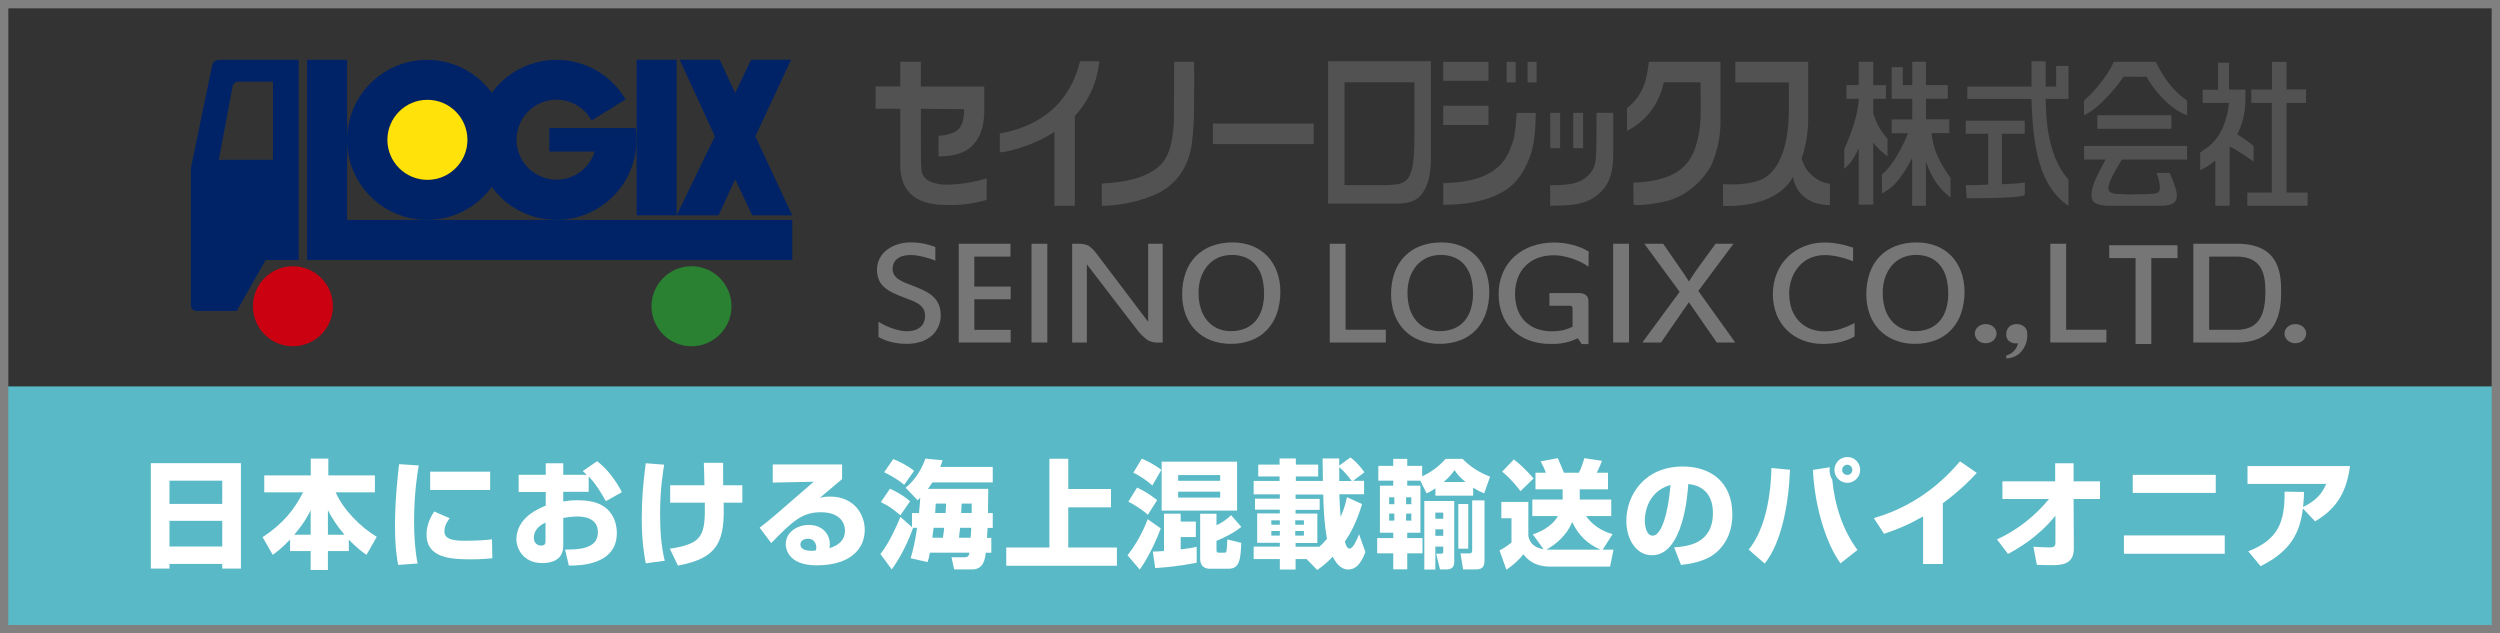 <?xml version="1.0" encoding="UTF-8"?>
<svg id="_レイヤー_1" data-name="レイヤー_1" xmlns="http://www.w3.org/2000/svg" version="1.1" viewBox="0 0 300 76">
  <rect x="0" y="0" width="300" height="76" fill="#333333" stroke="none"/>
  <!-- Generator: Adobe Illustrator 29.5.1, SVG Export Plug-In . SVG Version: 2.1.0 Build 141)  -->
  <defs>
    <style>
      .st0 {
        fill: #2a8131;
      }

      .st1 {
        fill: gray;
      }

      .st2 {
        fill: #002368;
      }

      .st3 {
        fill: #767676;
      }

      .st4 {
        fill: #cb0011;
      }

      .st5 {
        fill: #fff;
      }

      .st6 {
        fill: #fee20a;
      }

      .st7 {
        fill: #535252;
      }

      .st8 {
        fill: #59b9c6;
      }
    </style>
  </defs>
  <rect class="st8" x="0" y="46.37" width="300" height="29.63"/>
  <g id="logo">
    <g id="_グループ_6738" data-name="グループ_6738">
      <path id="_パス_6775" data-name="パス_6775" class="st2" d="M35.84,31.18V7.18h-9.36c-.57,0-.9.11-1.04.76-.63,3.05-2.53,12.21-2.53,12.21v16.4c-.04.38.23.72.61.76.01,0,.03,0,.04,0h4.86l3.46-6.12h3.97ZM32.77,19.18h-6.52s1.25-6.54,1.64-8.72c.04-.4.39-.7.79-.66,0,0,0,0,0,0h4.08v9.38Z"/>
      <path id="_パス_6776" data-name="パス_6776" class="st2" d="M36.85,7.18h4.8v19.21h53.42v4.8h-58.22V7.18Z"/>
      <path id="_パス_6777" data-name="パス_6777" class="st2" d="M76.29,15.37h-10.37v2.81h5.45c-.78,2.53-3.47,3.96-6,3.17-2.53-.78-3.96-3.47-3.17-6,.62-2.01,2.48-3.39,4.59-3.39h0c1.75.01,3.36.96,4.2,2.5l4.08-2.53c-2.68-4.58-8.57-6.11-13.14-3.43-1.14.67-2.14,1.57-2.92,2.64-3.12-4.29-9.12-5.24-13.41-2.12-4.29,3.12-5.24,9.12-2.12,13.41,3.12,4.29,9.12,5.24,13.41,2.12.81-.59,1.53-1.31,2.12-2.12,3.12,4.29,9.13,5.24,13.42,2.11,2.48-1.8,3.95-4.68,3.95-7.75h0c0-.48-.04-.95-.1-1.42ZM51.29,21.58c-2.65,0-4.8-2.15-4.8-4.8,0-2.65,2.15-4.8,4.8-4.8s4.8,2.15,4.8,4.8h0c0,2.65-2.15,4.8-4.8,4.8Z"/>
      <rect id="_長方形_3847" data-name="長方形_3847" class="st2" x="76.39" y="7.17" width="4.8" height="18.67"/>
      <path id="_パス_6778" data-name="パス_6778" class="st2" d="M88.22,21.51l-2,4.34h-5.03l4.6-9.49-4.23-9.19h4.8l1.86,3.99,1.91-3.99h4.8l-4.29,9.19,4.43,9.49h-4.8l-2.05-4.34Z"/>
      <path id="_パス_6779" data-name="パス_6779" class="st4" d="M35.15,41.55c-2.65,0-4.8-2.15-4.8-4.8,0-2.65,2.15-4.8,4.8-4.8,2.65,0,4.8,2.15,4.8,4.8,0,2.65-2.15,4.8-4.8,4.8"/>
      <path id="_パス_6780" data-name="パス_6780" class="st0" d="M87.78,36.75c0,2.65-2.15,4.8-4.8,4.8-2.65,0-4.8-2.15-4.8-4.8,0-2.65,2.15-4.8,4.8-4.8h0c2.65,0,4.8,2.15,4.8,4.8Z"/>
      <path id="_パス_6781" data-name="パス_6781" class="st6" d="M51.29,21.58c-2.65,0-4.8-2.15-4.8-4.8,0-2.65,2.15-4.8,4.8-4.8,2.65,0,4.8,2.15,4.8,4.8,0,2.65-2.15,4.8-4.8,4.8h0ZM51.29,21.58c-2.65,0-4.8-2.15-4.8-4.8,0-2.65,2.15-4.8,4.8-4.8,2.65,0,4.8,2.15,4.8,4.8,0,2.65-2.15,4.8-4.8,4.8h0Z"/>
    </g>
    <g id="_グループ_6739" data-name="グループ_6739">
      <path id="_パス_6782" data-name="パス_6782" class="st7" d="M110.5,7.42v2.96h7.61v3.31h0c-.12,1.9-.56,2.61-.97,3.23-.95,1.44-2.69,1.85-4.51,1.85-.02-.49,0-2.47,0-2.47,0,0,1.83-.09,2.46-.87.7-.81.59-2.33.59-2.33l-5.17-.04s-.02,3.19,0,5.42c0,.75,0,1.98.16,2.37.5,1.17,2.12,1.31,3,1.31,1.61-.03,3.2-.29,4.73-.76v2.58c-1.52.45-3.11.66-4.7.62-2.34,0-5.46-.49-5.67-4.48v-7.07h-2.96v-2.68h2.96v-2.96h2.47Z"/>
      <path id="_パス_6783" data-name="パス_6783" class="st7" d="M129.6,7.35c-1.48,6.1-6.14,8.06-9.62,8.67v2.26c.89,0,4.34-.92,6.55-2.47v8.89h2.45v-10.79c1.68-1.8,2.71-4.11,2.93-6.56h-2.31Z"/>
      <path id="_パス_6784" data-name="パス_6784" class="st7" d="M140.9,7.42s-.01,5.62-.04,7.4c-.17,2.16-.49,4.25-2.13,5.43-1.35.98-3.25,1.61-6.51,1.78v2.67c2.18-.03,4.34-.48,6.36-1.33,2.3-.99,3.95-3.04,4.41-5.91.2-1.53.3-3.07.29-4.61.05-3.46.01-5.43.01-5.43h-2.4Z"/>
      <rect id="_長方形_3848" data-name="長方形_3848" class="st7" x="145.55" y="14.82" width="12.09" height="2.47"/>
      <path id="_パス_6785" data-name="パス_6785" class="st7" d="M171.71,7.35h-12.34v17.08h8.58c1.72-.07,2.5-.7,3.04-1.73.38-.71.65-1.68.72-3.28,0-2.33,0-12.07,0-12.07ZM169.63,19.09c-.08.9-.3,1.98-.87,2.53-.53.52-1.37.55-2.48.6h-4.94v-12.34h8.39v6.42c.01.93-.02,1.86-.11,2.79h0Z"/>
      <rect id="_長方形_3849" data-name="長方形_3849" class="st7" x="173.19" y="7.42" width="5.43" height="2.27"/>
      <rect id="_長方形_3850" data-name="長方形_3850" class="st7" x="173.19" y="12.69" width="5.43" height="2.31"/>
      <rect id="_長方形_3851" data-name="長方形_3851" class="st7" x="180.8" y="7.42" width="1.08" height="2.47"/>
      <rect id="_長方形_3852" data-name="長方形_3852" class="st7" x="183.31" y="7.42" width="1.08" height="2.47"/>
      <path id="_パス_6786" data-name="パス_6786" class="st7" d="M173.19,21.96v2.61c3.84.01,5.94-.87,7.15-1.55,1.33-.75,2.39-1.98,3.22-4.12.6-1.54.71-3.58.73-5.35h-2.28c-.19,2.76-.34,3.22-.84,4.46-.43,1.1-1.21,2.02-2.22,2.63-.67.41-2.12,1.25-5.76,1.34Z"/>
      <rect id="_長方形_3853" data-name="長方形_3853" class="st7" x="186.03" y="13.54" width="1.18" height="4.24"/>
      <rect id="_長方形_3854" data-name="長方形_3854" class="st7" x="188.79" y="13.54" width="1.18" height="4.24"/>
      <path id="_パス_6787" data-name="パス_6787" class="st7" d="M191.59,13.54h2v4.92c0,2.02-.37,2.97-.84,3.77-.65,1-1.64,1.74-2.79,2.07-1.19.37-2.1.33-3.94.4v-2.47c2.74,0,3.7-.31,4.66-1.27.78-.78.81-1.7.86-2.69.06-.99.04-4.72.04-4.72Z"/>
      <path id="_パス_6788" data-name="パス_6788" class="st7" d="M197.87,7.42c1.61.01,8.59,0,8.59,0v6.91c.03,1.8-.31,3.58-.99,5.24-.6,1.39-2.66,3.98-5.78,4.63-2.98.62-3.66.35-3.66.35l-.03-2.63c5.52-.19,6.67-2.42,7.3-3.79.44-1.22.7-2.51.76-3.81.07-.87,0-4.44,0-4.44h-4.42c-.48,2.52-2.1,4.67-4.4,5.82v-2.73c2.17-1.66,2.43-3.95,2.62-5.56Z"/>
      <path id="_パス_6789" data-name="パス_6789" class="st7" d="M208.24,7.42v2.47h6.42v3.64c-.05,3.54-.91,6.46-2.75,7.71-1.71,1.17-5.15.85-5.15.85v2.61s6.24.49,8.39-3.46c.49,2.47,2.41,3.37,4.44,3.37v-2.55c-1.65-.24-2.99-1.45-3.39-3.06.5-1.48.76-3.02.78-4.58.01-2.31,0-7,0-7h-8.74Z"/>
      <path id="_パス_6790" data-name="パス_6790" class="st7" d="M224.79,24.55v-7.43c.49.63,1.07,1.18,1.71,1.65v-2.11c-.79-.88-1.37-1.92-1.71-3.05v-1.75h1.51l.03-1.64h-1.54v-2.8h-1.74v2.8h-1.48v1.64h1.48c-.09,2.47-1.51,5.5-1.74,6.05v2.34c.85-.66,1.26-1.48,1.74-2.47v6.77h1.74Z"/>
      <path id="_パス_6791" data-name="パス_6791" class="st7" d="M227,8.07v3.79h2.47v2.47h-2.47v1.66h1.97c-1.14,2.78-2.4,4.38-3.14,4.94v2.29c1.78-.9,2.69-2.53,3.63-4.26v5.74h1.65v-5.3c.81,2.31,1.8,3.4,2.96,4.31v-2.35c-2.04-2.82-2.15-4.43-2.29-5.38h2.13v-1.66h-2.79v-2.47h2.61v-1.64h-2.61v-2.8h-1.65v2.8h-1.14v-2.15h-1.34Z"/>
      <path id="_パス_6792" data-name="パス_6792" class="st7" d="M243.78,10.38v-3.03h1.7v3.03h1.26v-2.47h1.48v3.95h-2.74c.03,1.7.06,6.77,2.74,9.68v3.16c-3.45-2.3-4.28-6.91-4.44-12.83h-7.7v-1.48h7.7Z"/>
      <path id="_パス_6793" data-name="パス_6793" class="st7" d="M235.89,14.48v1.57h2.69v6.1c-1.94.1-2.69.07-2.69.07l.12,1.57c5.15,0,6.81-.2,6.96-.39.03-.52,0-1.52,0-1.52,0,0-.35.15-2.74.23v-6.06h2.74v-1.57h-7.09Z"/>
      <path id="_パス_6794" data-name="パス_6794" class="st7" d="M253.66,7.42h5.05c1,2.2,2.5,3.86,3.74,4.64v1.77c-2.38-.82-4.47-3.78-4.85-4.61l-2.77-.02c-.84,1.24-2.93,3.82-4.75,4.63v-1.75c1.64-1.46,3.08-3.46,3.57-4.66Z"/>
      <rect id="_長方形_3855" data-name="長方形_3855" class="st7" x="251.68" y="13.83" width="8.89" height="1.62"/>
      <path id="_パス_6795" data-name="パス_6795" class="st7" d="M250.09,17.52v1.63h2.58c-.96,1.83-2,3.55-1.6,4.8.25.8,2.09.74,2.09.74h6.42s1.14,0,1.48-.57.17-1.4-.7-3.37h-1.57c.25.6.39,1.23.4,1.88-.06.27-.11.4-.27.49-.24.1-.49.16-.75.15-.71.06-1.69.04-1.91.04-.78.04-1.55.02-2.33-.04-.55-.07-.8-.22-.89-.46-.27-.68,1.08-2.86,1.6-3.66h7.81v-1.64h-12.36Z"/>
      <path id="_パス_6796" data-name="パス_6796" class="st7" d="M266.17,7.53v3.24h-1.85v1.58h3.15c-.1,1.22-.43,2.4-.99,3.48-.89,1.62-1.84,1.97-2.46,2.49v2.09c.66-.29,1.27-.68,1.82-1.15v5.43h1.72s0-5.43,0-7.09c.6.17,2.87,1.79,2.87,1.79v-1.87c-.62-.52-1.28-.99-1.97-1.41,1.08-2.04.99-3.77.99-5.36h-1.97v-3.22h-1.3Z"/>
      <path id="_パス_6797" data-name="パス_6797" class="st7" d="M270.16,10.73v1.62h2.46v10.76h-2.94v1.58h7.23v-1.58h-2.52v-10.76h2.33s.01-1.62.01-1.62h-2.34v-3.31h-1.75v3.32h-2.48Z"/>
    </g>
    <g id="_グループ_6740" data-name="グループ_6740">
      <path id="_パス_6798" data-name="パス_6798" class="st3" d="M112.9,37.78c0,.47-.09.93-.27,1.36-.18.42-.44.8-.78,1.11-.37.33-.81.58-1.28.74-.57.19-1.17.28-1.78.27-.33,0-.65-.02-.98-.06-.31-.04-.62-.1-.92-.17-.28-.07-.55-.16-.81-.27-.23-.09-.45-.2-.66-.33v-1.83c.23.16.48.3.73.42.29.14.58.26.88.37.3.1.61.19.92.26.27.06.55.1.82.1.33,0,.66-.04.98-.13.26-.08.5-.21.7-.38.19-.16.33-.36.42-.59.1-.24.14-.5.14-.76,0-.27-.05-.54-.18-.79-.13-.22-.3-.41-.51-.56-.25-.17-.51-.32-.79-.43-.31-.13-.65-.26-1.03-.4-.52-.19-.98-.39-1.39-.59-.37-.18-.71-.4-1.02-.68-.27-.24-.49-.54-.63-.88-.15-.38-.23-.78-.22-1.19,0-.47.1-.94.32-1.36.21-.4.51-.76.87-1.03.39-.29.82-.52,1.29-.66.51-.16,1.04-.24,1.58-.23.54,0,1.09.05,1.62.16.45.09.89.23,1.32.39v1.65c-.21-.09-.43-.18-.65-.25-.24-.08-.5-.15-.77-.22-.27-.06-.54-.12-.81-.16-.26-.04-.51-.06-.77-.06-.31,0-.61.04-.91.12-.24.07-.47.19-.67.34-.18.14-.32.32-.41.53-.09.21-.14.44-.14.67,0,.25.06.49.18.71.13.21.31.39.52.53.26.17.53.32.81.43.32.13.67.27,1.07.42.46.17.91.37,1.34.59.37.18.7.42,1,.7.27.26.48.57.63.92.15.38.23.79.22,1.2Z"/>
      <path id="_パス_6799" data-name="パス_6799" class="st3" d="M121.28,41.1h-6.23v-11.85h6.21v1.54h-4.34v3.6h4.36v1.52h-4.36v3.67h4.36v1.52Z"/>
      <path id="_パス_6800" data-name="パス_6800" class="st3" d="M125.68,41.1h-1.9v-11.85h1.9v11.85Z"/>
      <path id="_パス_6801" data-name="パス_6801" class="st3" d="M139.52,41.1h-.86c-.33-.03-.66-.13-.95-.29-.43-.31-.81-.67-1.14-1.09,0,0-6.1-7.92-6.15-8.01v9.39h-1.76v-11.85h.95c.35,0,.7.09,1.02.24.35.25.66.56.92.9l6.23,8.23v-9.37h1.74v11.85Z"/>
      <path id="_パス_6802" data-name="パス_6802" class="st3" d="M153.64,35.02c.01.88-.13,1.76-.41,2.59-.25.73-.65,1.4-1.18,1.97-.52.55-1.16.97-1.86,1.24-.79.3-1.64.45-2.49.44-.82.01-1.64-.13-2.41-.43-.69-.27-1.32-.68-1.84-1.21-.52-.54-.92-1.18-1.18-1.88-.28-.78-.42-1.61-.41-2.44-.01-.87.13-1.74.41-2.56.25-.73.66-1.4,1.19-1.96.54-.55,1.19-.98,1.9-1.25.81-.3,1.68-.45,2.55-.44.81-.01,1.61.14,2.36.43.68.27,1.3.68,1.81,1.21.51.54.9,1.18,1.15,1.87.28.77.42,1.59.41,2.41ZM151.69,35.21c0-.65-.08-1.31-.25-1.94-.15-.53-.4-1.02-.74-1.45-.33-.4-.74-.71-1.21-.91-.53-.22-1.1-.33-1.67-.32-.57,0-1.13.11-1.64.33-.48.22-.91.54-1.26.94-.36.43-.63.92-.81,1.45-.2.6-.29,1.24-.28,1.87,0,.63.08,1.26.27,1.87.16.53.42,1.01.78,1.44.34.39.75.71,1.22.92.5.22,1.05.34,1.6.33.58,0,1.15-.09,1.69-.31.48-.19.91-.5,1.25-.88.36-.42.62-.9.78-1.43.19-.62.28-1.27.27-1.92Z"/>
      <path id="_パス_6803" data-name="パス_6803" class="st3" d="M166.3,41.1h-6.73v-11.85h1.9v10.32s4.83,0,4.83,0v1.52Z"/>
      <path id="_パス_6804" data-name="パス_6804" class="st3" d="M178.71,35.02c.01.88-.13,1.76-.41,2.59-.25.73-.64,1.4-1.17,1.97-.53.55-1.16.97-1.87,1.24-.79.3-1.64.45-2.49.44-.82.01-1.64-.13-2.41-.43-.69-.27-1.32-.68-1.84-1.21-.52-.54-.92-1.18-1.18-1.88-.28-.78-.42-1.61-.41-2.44-.01-.87.13-1.74.41-2.56.25-.73.66-1.4,1.19-1.96.54-.55,1.18-.98,1.9-1.25.81-.3,1.68-.45,2.55-.44.81-.01,1.61.14,2.36.43.68.27,1.3.68,1.81,1.21.51.54.9,1.18,1.15,1.87.28.77.42,1.59.41,2.41ZM176.76,35.21c0-.65-.08-1.31-.25-1.94-.15-.53-.4-1.02-.74-1.45-.33-.4-.74-.71-1.21-.91-.53-.22-1.1-.33-1.67-.32-.57,0-1.13.11-1.64.33-.48.22-.91.54-1.26.94-.36.43-.63.92-.81,1.45-.2.6-.29,1.24-.28,1.87,0,.63.08,1.26.27,1.87.16.53.42,1.01.78,1.44.33.39.75.71,1.22.92.5.22,1.05.34,1.6.33.58,0,1.15-.09,1.69-.31.48-.19.91-.5,1.25-.88.36-.42.62-.9.78-1.43.19-.62.28-1.27.27-1.92h0Z"/>
      <path id="_パス_6805" data-name="パス_6805" class="st3" d="M181.8,35.23c0,.62.09,1.23.28,1.82.17.53.46,1.02.84,1.43.39.41.87.73,1.4.94.62.24,1.29.35,1.96.34.43,0,.86-.05,1.28-.13.4-.1.78-.24,1.15-.43v-2.09c.01-.12-.01-.24-.07-.35-.09-.06-.19-.08-.3-.07h-2.41v-1.52h3.57c.3-.02.6.08.84.27.17.16.27.39.27.63,0,.17,0,5.22,0,5.22-.32,0-.81,0-.81,0l-.46-.7s-.44.19-.85.35c-.78.25-1.61.37-2.43.33-.89.01-1.78-.14-2.62-.45-.73-.27-1.4-.7-1.96-1.24-.54-.53-.95-1.17-1.22-1.88-.28-.76-.43-1.56-.42-2.37-.02-.9.16-1.79.51-2.62.32-.74.8-1.41,1.4-1.95.61-.54,1.32-.96,2.1-1.23.84-.29,1.72-.43,2.61-.43.75,0,1.5.09,2.23.28.69.17,1.34.44,1.95.8l-.02,1.82c-.3-.21-.62-.4-.95-.56-.34-.17-.69-.31-1.06-.43-.36-.12-.72-.21-1.09-.28-.35-.07-.71-.1-1.07-.1-.66,0-1.31.1-1.93.33-1.11.41-1.98,1.29-2.39,2.4-.22.6-.33,1.24-.32,1.88Z"/>
      <path id="_パス_6806" data-name="パス_6806" class="st3" d="M195.48,41.1h-1.9v-11.85h1.9v11.85Z"/>
      <path id="_パス_6807" data-name="パス_6807" class="st3" d="M208.24,41.1h-2.23l-2.67-3.86s-.06-.09-.12-.18-.13-.18-.2-.28-.14-.2-.2-.29-.11-.17-.14-.22h-.02c-.03.05-.06.11-.1.16-.05.07-.1.15-.16.23s-.12.17-.18.26l-.17.23-2.72,3.95h-2.25l4.48-6.08-4.24-5.77h2.26l2.05,2.96c.06.08.13.19.23.33.09.14.19.29.29.43s.2.3.29.44.17.26.22.35h.04c.06-.12.14-.25.21-.36.1-.15.2-.3.3-.46.11-.16.21-.31.3-.44l.2-.29,2.16-2.96h2.15l-4.22,5.66,4.43,6.19Z"/>
      <path id="_パス_6808" data-name="パス_6808" class="st3" d="M214.71,35.3c0,.62.09,1.23.3,1.82.19.52.48,1,.86,1.41.37.39.83.7,1.33.91.55.22,1.13.33,1.72.32.59,0,1.17-.07,1.74-.22.65-.2,1.29-.46,1.89-.78v1.62c-.58.32-1.21.56-1.86.7-.64.13-1.3.19-1.96.19-.83,0-1.65-.14-2.42-.44-.71-.28-1.35-.69-1.9-1.23-.54-.54-.96-1.18-1.23-1.88-.6-1.58-.58-3.33.03-4.91.6-1.49,1.79-2.66,3.28-3.25.79-.31,1.63-.47,2.48-.46.31,0,.61.02.92.05.31.03.61.08.91.14.3.06.58.12.84.2.17.05.73.23.73.23v1.63c-.23-.09-.48-.18-.75-.27s-.56-.17-.86-.24-.6-.13-.91-.17c-.3-.04-.6-.06-.9-.06-.58,0-1.15.11-1.68.33-.51.22-.97.54-1.34.95-.39.43-.7.93-.9,1.48-.23.62-.34,1.28-.33,1.94Z"/>
      <path id="_パス_6809" data-name="パス_6809" class="st3" d="M235.74,35.02c.01.88-.13,1.76-.41,2.59-.25.73-.65,1.4-1.18,1.97-.52.55-1.16.97-1.86,1.24-.79.3-1.64.45-2.49.44-.82.01-1.64-.13-2.41-.43-.69-.27-1.32-.68-1.84-1.21-.52-.54-.92-1.18-1.18-1.88-.28-.78-.42-1.61-.41-2.44-.01-.87.13-1.74.41-2.56.25-.73.66-1.4,1.19-1.96.54-.55,1.19-.98,1.9-1.25.81-.3,1.68-.45,2.55-.44.81-.01,1.61.14,2.36.43.68.27,1.3.68,1.81,1.21.51.54.9,1.18,1.15,1.87.28.77.42,1.59.41,2.41ZM233.79,35.21c0-.65-.08-1.31-.25-1.94-.15-.53-.4-1.02-.74-1.45-.33-.4-.74-.71-1.21-.91-.53-.22-1.1-.33-1.67-.32-.57,0-1.13.11-1.64.33-.48.22-.91.54-1.26.94-.36.43-.63.92-.81,1.45-.2.6-.29,1.24-.28,1.87,0,.63.08,1.26.27,1.87.16.53.42,1.01.78,1.44.34.39.75.71,1.22.92.5.22,1.05.34,1.6.33.58,0,1.15-.09,1.69-.31.48-.19.91-.5,1.25-.88.36-.42.62-.9.78-1.43.19-.62.28-1.27.27-1.92h0Z"/>
      <path id="_パス_6810" data-name="パス_6810" class="st3" d="M236.98,40.03c0-.16.03-.31.1-.45.07-.14.16-.26.28-.36.12-.11.26-.19.41-.24.16-.06.33-.09.51-.09.18,0,.35.03.52.09.15.05.29.14.41.24.11.1.21.22.27.36.14.29.14.62,0,.9-.07.14-.16.26-.27.37-.12.11-.26.19-.41.25-.16.06-.34.09-.52.09-.17,0-.34-.03-.51-.09-.15-.06-.29-.14-.41-.25-.12-.1-.21-.23-.28-.37-.07-.14-.1-.29-.1-.45Z"/>
      <path id="_パス_6811" data-name="パス_6811" class="st3" d="M252.77,41.1h-6.73v-11.85h1.9v10.32h4.83v1.52Z"/>
      <path id="_パス_6812" data-name="パス_6812" class="st3" d="M261.3,30.97h-3.14v10.31h-1.89v-10.31h-3.16v-1.54h8.19v1.54Z"/>
      <path id="_パス_6813" data-name="パス_6813" class="st3" d="M273.74,34.95c0,2.41-.39,6.15-5.27,6.15h-5.27v-11.85h5.27c4.88,0,5.27,3.32,5.27,5.69ZM271.85,35.01c.01-2.39-.59-4.18-3.38-4.22h-3.37v8.79h3.37c2.79-.04,3.37-2.08,3.38-4.57h0Z"/>
      <path id="_パス_6814" data-name="パス_6814" class="st3" d="M274.14,40.03c0-.16.03-.31.1-.45.07-.14.16-.26.28-.36.12-.11.26-.19.41-.24.16-.06.33-.09.51-.09.18,0,.35.03.52.09.15.05.29.14.41.24.11.1.21.22.27.36.14.29.14.62,0,.9-.07.14-.16.26-.27.37-.12.11-.26.19-.41.25-.16.06-.34.09-.52.09-.17,0-.35-.03-.51-.09-.15-.06-.29-.14-.41-.25-.12-.1-.21-.23-.28-.37-.07-.14-.1-.29-.1-.45Z"/>
      <path id="_パス_6815" data-name="パス_6815" class="st3" d="M243.28,40.18c.02.88-.35,1.72-1.01,2.29-.43.34-.96.53-1.52.54v-.35c.71-.18,1.26-.75,1.41-1.47-.39.08-.8-.02-1.11-.28-.22-.22-.33-.52-.3-.83,0-.35.14-.69.4-.92.55-.4,1.31-.36,1.82.09.23.25.34.58.3.91Z"/>
    </g>
  </g>
  <g>
    <path class="st5" d="M18.1,55.58h10.81v12.65h-2.24v-.56h-6.33v.56h-2.24v-12.65ZM26.67,57.68h-6.33v2.79h6.33v-2.79ZM26.67,62.5h-6.33v3.08h6.33v-3.08Z"/>
    <path class="st5" d="M34.82,64.73c-1.05,1.11-1.67,1.54-2.09,1.85l-1.22-2.12c2.47-1.62,3.81-3.32,4.86-5.38h-4.66v-2.03h5.58v-2.02h2.11v2.02h5.59v2.03h-4.71c.91,2.09,3.01,4.19,4.93,5.34l-1.23,2.16c-.42-.29-1.13-.78-2.12-1.82v1.37h-2.51v2.27h-2.07v-2.27h-2.47v-1.4ZM37.28,64.17v-2.94c-.28.55-.76,1.53-1.98,2.94h1.98ZM41.34,64.17c-.92-1.09-1.42-1.86-1.99-2.94v2.94h1.99Z"/>
    <path class="st5" d="M50.25,55.85c-.14.85-.56,3.25-.56,6.71,0,1.68.1,3.4.42,5.06l-2.33.17c-.13-.67-.38-2.09-.38-4.72,0-3.14.35-6.14.49-7.37l2.35.15ZM53.97,62.19c-.52.64-.64,1.18-.64,1.58,0,.95,1.06,1.12,2.42,1.12.99,0,2.31-.04,3.29-.17l.04,2.27c-.41.04-1.18.13-2.55.13-2.3,0-5.34-.11-5.34-2.94,0-.36,0-1.43.91-2.8l1.86.81ZM58.82,56.6v2.2h-7.2v-2.2h7.2Z"/>
    <path class="st5" d="M71.63,55.33c1.15.84,2.23,2.25,3,3.73l-1.93,1.08c-.49-.88-1.16-2.03-2.06-2.97v1.85h-3.05v1.16c.39-.07.84-.15,1.75-.15,2.02,0,2.94.55,3.5,1.04,1.05.95,1.18,2.27,1.18,2.89,0,3.89-4.52,3.91-5.76,3.91l-.45-1.92c1.47-.01,3.94-.01,3.94-2.07,0-1.81-1.81-1.9-2.51-1.9-.63,0-1.26.11-1.65.17v3.35c0,1.79-1.53,2.07-2.51,2.07-2.33,0-3.11-1.79-3.11-2.84,0-2.62,2.68-3.71,3.52-4.05v-1.64h-3.25v-2.06h3.25v-1.39h2.1v1.39h2.84c-.13-.13-.22-.21-.5-.45l1.71-1.18ZM65.46,62.71c-.36.18-1.4.67-1.4,1.82,0,.71.52.94.85.94.55,0,.55-.29.55-.59v-2.17Z"/>
    <path class="st5" d="M79.7,55.76c-.14.88-.49,2.94-.49,5.9,0,1.89.11,3.8.56,5.63l-2.28.31c-.17-.91-.48-2.55-.48-5.41,0-2.27.18-4.37.48-6.6l2.21.17ZM84.53,58.23c-.01-.42-.04-2.31-.07-2.69h2.31c-.01.42.01,2.31.01,2.69h2.3v2.09h-2.24c.11,4.37-.43,6.64-5.49,7.55l-.97-2.02c3.94-.62,4.26-1.54,4.2-5.53h-4.16v-2.09h4.1Z"/>
    <path class="st5" d="M101.05,55.74v1.75c-2.12,1.79-2.24,1.9-2.69,2.27.22-.07.5-.17,1.25-.17,2.86,0,4.16,2.11,4.16,3.99,0,2.31-1.75,4.26-5.78,4.26-3.63,0-3.7-2.26-3.7-2.55,0-1.47,1.43-2.3,2.77-2.3,1.68,0,2.52,1.16,2.52,2.31,0,.17-.01.28-.04.48,1.19-.36,1.86-1.04,1.86-2.1,0-.85-.53-2.21-2.9-2.21-2.24,0-3.38,1.06-5.95,3.7l-1.39-1.85c1.15-.87,1.68-1.33,6.49-5.51l-4.92.1v-2.17h8.32ZM97.96,65.71c0-.1-.03-1.06-1.01-1.06-.53,0-.9.27-.9.69,0,.71,1.01.76,1.33.76.18,0,.32-.01.53-.06.03-.13.04-.2.04-.32Z"/>
    <path class="st5" d="M109.27,67c.17-.55.52-1.74.78-3.66h-.53l.04.03c-.46,1.33-1.36,3.33-2.55,4.96l-1.36-1.85c1.11-1.39,2.04-3.57,2.4-4.45l1.39,1.23v-1.69h.84c.08-.8.13-1.34.15-1.85-.1.1-.11.13-.31.32l-1.44-1.51c1.2-.99,1.95-2.31,2.37-3.5l2.06.2c-.07.24-.14.45-.28.8h6.3v1.86h-7.24c-.13.2-.24.36-.53.77h7.23c0,.41-.03,2.45-.03,2.91h.57v1.78h-.62c-.01.36-.03.71-.07,1.19h.52v1.79h-.67c-.08.7-.24,2-1.62,2h-2.17l-.32-1.46h1.57c.49,0,.55-.31.59-.55h-4.75c-.11.62-.2.87-.28,1.13l-2.03-.46ZM106.79,58.65c.62.27,1.54.74,2.42,1.5l-1.16,1.68c-1.02-.83-1.3-1.05-2.35-1.58l1.09-1.6ZM107.2,55.09c.63.24,1.78.81,2.49,1.41l-1.19,1.68c-.78-.69-1.99-1.32-2.4-1.51l1.09-1.58ZM113.15,64.53c.1-.66.13-.92.15-1.19h-1.27s-.07.5-.15,1.19h1.27ZM112.29,60.43c-.03.59-.04.83-.07,1.13h1.25c.04-.63.06-.87.06-1.13h-1.23ZM115.21,63.34c-.04.39-.08.84-.13,1.19h1.4c.06-.8.06-1.01.07-1.19h-1.34ZM115.4,60.43c-.01.24-.04.94-.06,1.13h1.26c.01-.5.01-.78.01-1.13h-1.22Z"/>
    <path class="st5" d="M128.19,55.05v3.63h5.13v2.2h-5.13v4.82h5.84v2.19h-13.28v-2.19h5.18v-10.65h2.26Z"/>
    <path class="st5" d="M139.29,63.41c-.39,1.08-1.4,3.39-2.52,4.94l-1.47-1.72c.87-1.06,1.88-2.82,2.42-4.33l1.57,1.11ZM137.74,61.77c-.87-.81-2.19-1.5-2.34-1.57l1.05-1.69c.91.43,1.47.78,2.41,1.5l-1.12,1.77ZM138.28,58.26c-.66-.6-1.53-1.19-2.28-1.54l1.02-1.68c.45.18,1.46.66,2.34,1.34l-1.08,1.88ZM143.61,67.53c-2.2.42-3.75.56-4.99.64l-.28-1.98c.36-.01.57-.01,1.34-.07v-4.48h2v.95h1.82v1.86h-1.82v1.48c1.09-.13,1.39-.2,1.92-.31v1.89ZM148.45,55.4v5.87h-9.05v-5.87h9.05ZM146.42,57.01h-5.04v.69h5.04v-.69ZM146.42,59h-5.04v.71h5.04v-.71ZM145.98,63.02c.53-.21,1.25-.71,1.75-1.2l1.23,1.41c-.87.71-2.21,1.37-2.98,1.67v1.08c0,.21.01.34.25.34h.64c.18,0,.27,0,.31-.2.04-.24.06-.46.1-1.39l1.67.41c-.07,2.04-.22,3.11-1.53,3.11h-2.21c-1.19,0-1.19-.97-1.19-1.22v-5.38h1.96v1.37Z"/>
    <path class="st5" d="M156.77,67.09h-1.3v1.25h-1.89v-1.25h-3.14v-1.5h3.14v-.45h-2.72v-3.53h2.72v-.45h-2.98v-1.32h2.98v-.52h-3.14v-1.61h3.11v-.53h-2.56v-1.43h2.56v-.73h1.95v.73h2.68v1.43h-2.68v.53h3.25c0-.34-.04-2.63-.04-2.69h1.99c0,.18,0,.55.01.85l1.34-.98c.76.56,1.33,1.27,1.68,1.79l-1.36,1.02h1.32v1.61h-2.97c.03.88.08,1.83.15,2.72.48-1.04.64-1.82.76-2.37l1.82.83c-.69,2.3-1.46,3.61-2.07,4.51.14.45.29.83.56.83.43,0,.81-.92,1.15-1.72l.76,2.14c-.69,1.83-1.46,2.09-2.07,2.09-.91,0-1.5-.83-1.85-1.54-.81.85-1.46,1.32-1.86,1.6l-1.29-1.32ZM152.56,62.44v.53h1.02v-.53h-1.02ZM152.56,63.72v.55h1.02v-.55h-1.02ZM155.43,62.44v.53h1.04v-.53h-1.04ZM155.43,63.72v.55h1.04v-.55h-1.04ZM158.33,65.6c.17-.14.43-.38.91-.94-.38-2.05-.43-4.36-.45-5.32h-3.32v.52h2.89v1.32h-2.89v.45h2.61v3.53h-2.61v.45h2.86ZM162.21,57.72c-.38-.49-.83-1.09-1.5-1.67v1.67h1.5Z"/>
    <path class="st5" d="M170.42,57.68h-1.55v.6h1.58v5.65h-1.58v.64h1.83v1.83h-1.83v1.92h-1.68v-1.92h-1.93v-1.83h1.93v-.64h-1.6v-5.65h1.6v-.6h-1.79v-1.78h1.79v-.84h1.68v.84h1.79v1.26c1.54-.7,2.45-1.7,2.82-2.1h2.02c.88.91,2.02,1.65,3.31,2.14l-.71,2c-.35-.14-.73-.29-1.32-.69v.97h-4.53v-.88c-.53.36-.76.46-1.06.6l-.76-1.53ZM166.7,59.67v.83h.62v-.83h-.62ZM166.7,61.63v.84h.62v-.84h-.62ZM168.73,59.67v.83h.63v-.83h-.63ZM168.73,61.63v.84h.63v-.84h-.63ZM174.51,60.11v7.28c0,.42-.1.94-.91.94h-.8l-.46-1.89h.64c.21,0,.21-.15.21-.29v-.56h-.95v2.75h-1.32v-8.22h3.59ZM172.24,61.51v.74h.95v-.74h-.95ZM172.24,63.52v.78h.95v-.78h-.95ZM175.86,57.84c-.77-.64-1.04-1.02-1.32-1.43-.21.31-.48.71-1.3,1.43h2.62ZM175,60.48h1.19v5.36h-1.19v-5.36ZM176.67,60.05h1.47v7.16c0,.55-.07,1.12-1,1.12h-1.57l-.31-1.92h1.02c.38,0,.38-.2.38-.43v-5.93Z"/>
    <path class="st5" d="M190.33,61.93c1.08,1.54,2.66,2.02,3.18,2.17l-1.19,1.86h1.3l-.41,2.03h-7.23c-1.11,0-2.31-.32-3.17-1.47-.5.6-1.12,1.23-2.04,1.85l-.83-2.33c.49-.24.84-.45,1.44-.95v-2.9h-1.22v-1.96h3.24v4.08c.1.43.31,1.33,1.83,1.6l-1.29-1.78c.59-.21,2.2-.78,3.01-2.2h-3.07v-1.99h3.64v-1.22h-3.26v-1.99h1.25c-.15-.43-.27-.67-.63-1.37l2.06-.38c.29.63.63,1.51.73,1.75h1.79c.27-.48.53-1.26.66-1.75l2.12.32c-.1.25-.2.57-.63,1.43h1.35v1.99h-3.39v1.22h3.78v1.99h-3.03ZM181.66,55.13c.74.57,1.37,1.15,2.37,2.28l-1.57,1.53c-.28-.38-1.12-1.47-2.2-2.34l1.4-1.47ZM192.06,65.96c-1.6-.7-2.65-1.74-3.4-3.32-.63,1.61-2.06,2.77-3.1,3.31.18.01.27.01.66.01h5.84Z"/>
    <path class="st5" d="M200.91,65.68c1.51-.11,4.64-.36,4.64-4.13,0-2.34-1.36-3.33-2.96-3.46-.07,1.22-.6,8.54-4.36,8.54-1.89,0-3.07-1.92-3.07-4.12,0-3.1,2.17-6.53,6.79-6.53,3.22,0,5.93,1.77,5.93,5.76,0,1.6-.46,3.25-1.91,4.54-1.37,1.2-3.5,1.43-4.25,1.51l-.83-2.12ZM197.38,62.49c0,.53.15,1.79.95,1.79,1.06,0,1.86-2.75,2.13-6.09-3.08.9-3.08,3.95-3.08,4.3Z"/>
    <path class="st5" d="M209.84,65.95c1.6-1.93,2.63-5.34,2.73-9.79l2.23.21c-.15,3.95-.97,8.7-3.04,11.26l-1.92-1.68ZM219.59,56.07c-.01.11-.04.21-.04.36,0,.39.11.78.32,1.12.29,3.14,1.32,6.16,3.03,8.45l-2.04,1.6c-1.65-2.23-3.1-6.68-3.31-11.21l2.04-.32ZM223.22,56.39c0,.84-.69,1.55-1.54,1.55s-1.55-.7-1.55-1.55.69-1.55,1.55-1.55,1.54.7,1.54,1.55ZM221.06,56.39c0,.34.27.6.62.6s.6-.27.6-.6-.25-.62-.6-.62-.62.29-.62.62Z"/>
    <path class="st5" d="M233.14,67.68h-2.37v-5.71c-1.65.95-2.9,1.48-4.68,2.09l-1.23-1.89c5.94-1.69,9.23-5.53,10.34-6.81l2.02,1.39c-.55.59-1.83,1.98-4.08,3.64v7.3Z"/>
    <path class="st5" d="M239.63,64.73c2.42-1.11,4.55-2.77,6.25-4.85h-5.59v-2.12h6.33v-2.17h2.21v2.17h3.17v2.12h-3.17l.03,5.94c.01,2-1.6,2-2.79,2-.64,0-1.22-.03-1.65-.04l-.41-2.17c.42.03,1.58.08,1.95.08.32,0,.69-.04.69-.52v-3.29c-2.03,2.54-4.47,3.94-5.69,4.59l-1.33-1.75Z"/>
    <path class="st5" d="M266.97,64.25v2.2h-12.1v-2.2h12.1ZM265.89,56.98v2.17h-9.96v-2.17h9.96Z"/>
    <path class="st5" d="M269.79,66.16c3.53-1.39,4.41-3.42,4.36-7.16l2.33.03c-.01.49-.01.85-.11,1.81,1.76-.83,2.41-1.89,2.77-2.77h-9.44v-2.14h12.3c-.45,3.46-1.86,5.25-4.19,6.63l-1.46-1.54c-.35,2.66-1.22,5.01-5.08,6.92l-1.47-1.77Z"/>
  </g>
  <path class="st1" d="M299,1v74H1V1h298M300,0H0v76h300V0h0Z"/>
</svg>